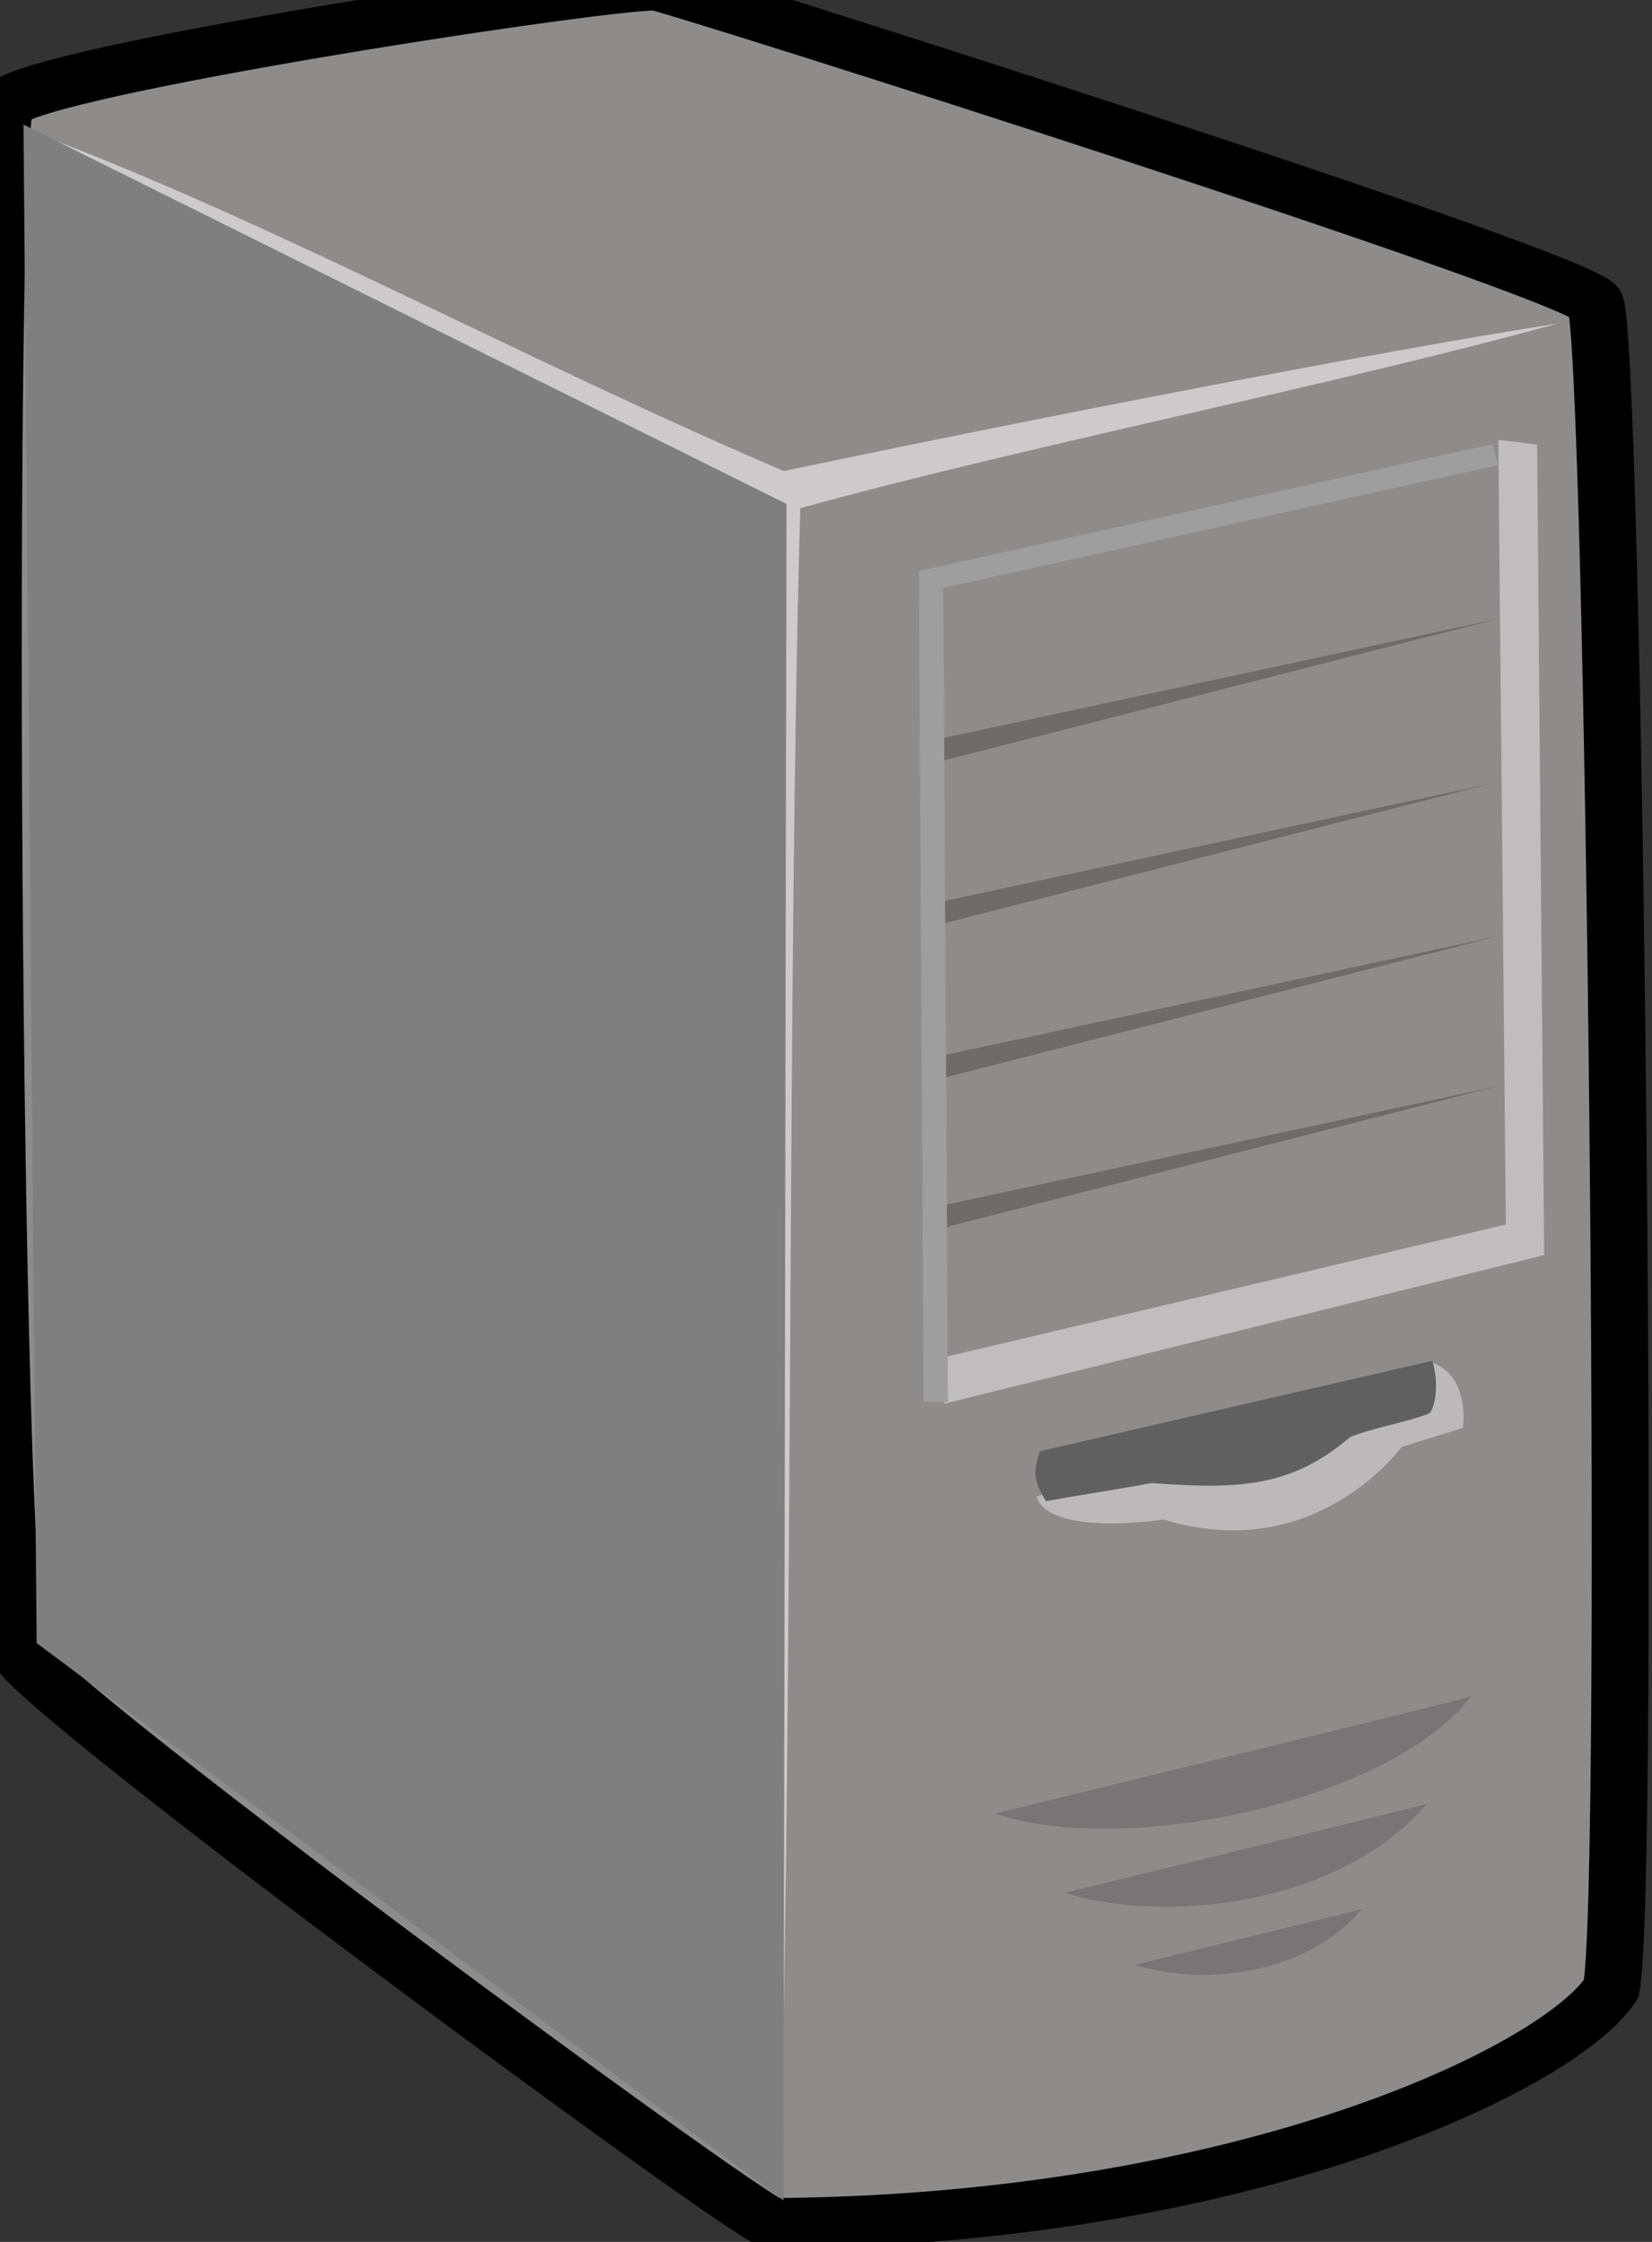<?xml version="1.0"?><svg width="14" height="19" xmlns="http://www.w3.org/2000/svg">
 <rect width="100%" height="100%" fill="#333333" stroke="none"/>
 <title>servidor Intermitente</title>

 <g>
  <title>Layer 1</title>
  <g id="layer1">
   <g transform="matrix(0.079, 0, 0, 0.07, 9.942, 29.944)" id="g6052">
    <path fill="#8e8b8b" fill-rule="evenodd" stroke="#000000" stroke-width="6.113" stroke-miterlimit="4" id="path1306" d="m-125.222,-415.097c-2.272,3.704 -1.57,180.405 1.364,187.369c2.323,5.512 76.884,67.478 80.797,69.135c50.413,-0.343 84.405,-18.701 90.054,-28.4c2.149,-12.198 0.325,-200.19 -1.736,-204.134c-1.777,-3.4 -97.207,-37.615 -100.539,-38.393c-2.999,-0.7 -67.414,10.306 -69.94,14.422z"/>
    <path fill="#ffffff" fill-opacity="0.544" fill-rule="evenodd" stroke-width="0.25pt" id="path2066" d="m-121.57,-411.446c24.762,10.476 52.177,27.374 79.797,40.707c26.169,-6.219 63.977,-14.531 83.025,-17.864c-24.524,7.619 -56.73,14.738 -81.253,22.357c-1.429,57.381 -0.739,144.325 -2.168,201.706c-0.714,-57.857 -2.686,-146.192 -3.4,-204.049c-26.429,-14.286 -52.429,-27.143 -76,-42.857z"/>
    <path fill="#000000" fill-opacity="0.162" fill-rule="evenodd" stroke-width="0.25pt" id="path4356" d="m32,-222.402c-9.06,13.021 -37.579,19.456 -51.125,14.191c2.346,-0.626 48.089,-13.2 51.125,-14.191z"/>
    <g id="g4374">
     <path fill="#ffffff" fill-opacity="0.395" fill-rule="evenodd" stroke-width="1.012" stroke-miterlimit="4" id="path4362" d="m-14.671,-246.582l42.268,-16.285c4.341,1.543 3.487,7.973 3.487,7.973l-6.584,2.303c0,0 -9.194,14.431 -25.531,8.787c0,0 -12.152,2.158 -13.64,-2.778z"/>
     <path fill="#606060" fill-rule="evenodd" stroke-width="1.112" stroke-miterlimit="4" id="path2826" d="m-14.294,-252.068c14.033,-3.65 28.066,-7.3 42.099,-10.951c0.538,1.984 0.577,4.843 -0.26,6.328c-2.142,1.025 -6.406,1.872 -8.548,2.897c-6.157,5.895 -11.501,6.425 -21.301,5.574c-3.784,0.794 -7.568,1.41 -11.352,2.204c-1.154,-2.297 -1.485,-3.254 -0.639,-6.051z"/>
    </g>
    <path fill="#7f7f7f" fill-rule="evenodd" stroke-width="0.25pt" id="path4423" d="m-123.331,-412.688l81.853,45.926l-0.328,205.389l-80.11,-67.468l-1.414,-183.848z"/>
    <path fill="#000000" fill-opacity="0.162" fill-rule="evenodd" stroke-width="0.25pt" id="path5957" d="m27.25,-209.402c-9.433,12.443 -28.307,14.584 -38.875,10.791c1.784,-0.476 36.566,-10.037 38.875,-10.791z"/>
    <path fill="#000000" fill-opacity="0.162" fill-rule="evenodd" stroke-width="0.25pt" id="path5959" d="m20.25,-196.652c-5.456,7.365 -15.999,9.644 -24.375,6.766c1.118,-0.299 22.928,-6.293 24.375,-6.766z"/>
    <path fill="#fcfcfc" fill-opacity="0.443" fill-rule="evenodd" stroke-width="0.312" stroke-miterlimit="4" id="path5973" d="m34.877,-374.517l4.168,0.568l0.75,98.139l-64.324,17.98l-1.585,-5.208l61.805,-16.479l-0.814,-95z"/>
    <path fill="#000000" fill-opacity="0.227" fill-rule="evenodd" stroke-width="2.612" marker-start="none" marker-mid="none" marker-end="none" stroke-miterlimit="4" stroke-dashoffset="0" stroke-opacity="0.228" id="path6026" d="m-25.778,-338.149l0.095,2.761l60.479,-17.445l-60.573,14.684z"/>
    <path fill="#000000" fill-opacity="0.227" fill-rule="evenodd" stroke-width="2.612" marker-start="none" marker-mid="none" marker-end="none" stroke-miterlimit="4" stroke-dashoffset="0" stroke-opacity="0.228" id="path6036" d="m-26.662,-318.174l0.095,2.761l60.479,-17.445l-60.573,14.684z"/>
    <path fill="#000000" fill-opacity="0.227" fill-rule="evenodd" stroke-width="2.612" marker-start="none" marker-mid="none" marker-end="none" stroke-miterlimit="4" stroke-dashoffset="0" stroke-opacity="0.228" id="path6038" d="m-25.778,-299.733l0.095,2.761l60.479,-17.445l-60.573,14.684z"/>
    <path fill="#000000" fill-opacity="0.227" fill-rule="evenodd" stroke-width="2.612" marker-start="none" marker-mid="none" marker-end="none" stroke-miterlimit="4" stroke-dashoffset="0" stroke-opacity="0.228" id="path6040" d="m-25.778,-281.581l0.095,2.761l60.479,-17.445l-60.573,14.684z"/>
    <path fill="none" fill-opacity="0.75" fill-rule="evenodd" stroke="#9e9e9e" stroke-width="2.612" marker-start="none" marker-mid="none" marker-end="none" stroke-miterlimit="4" stroke-dashoffset="0" id="path5988" d="m34.554,-372.736l-60.518,15.117l0.502,99.598"/>
   </g>
  </g>
 </g>
</svg>